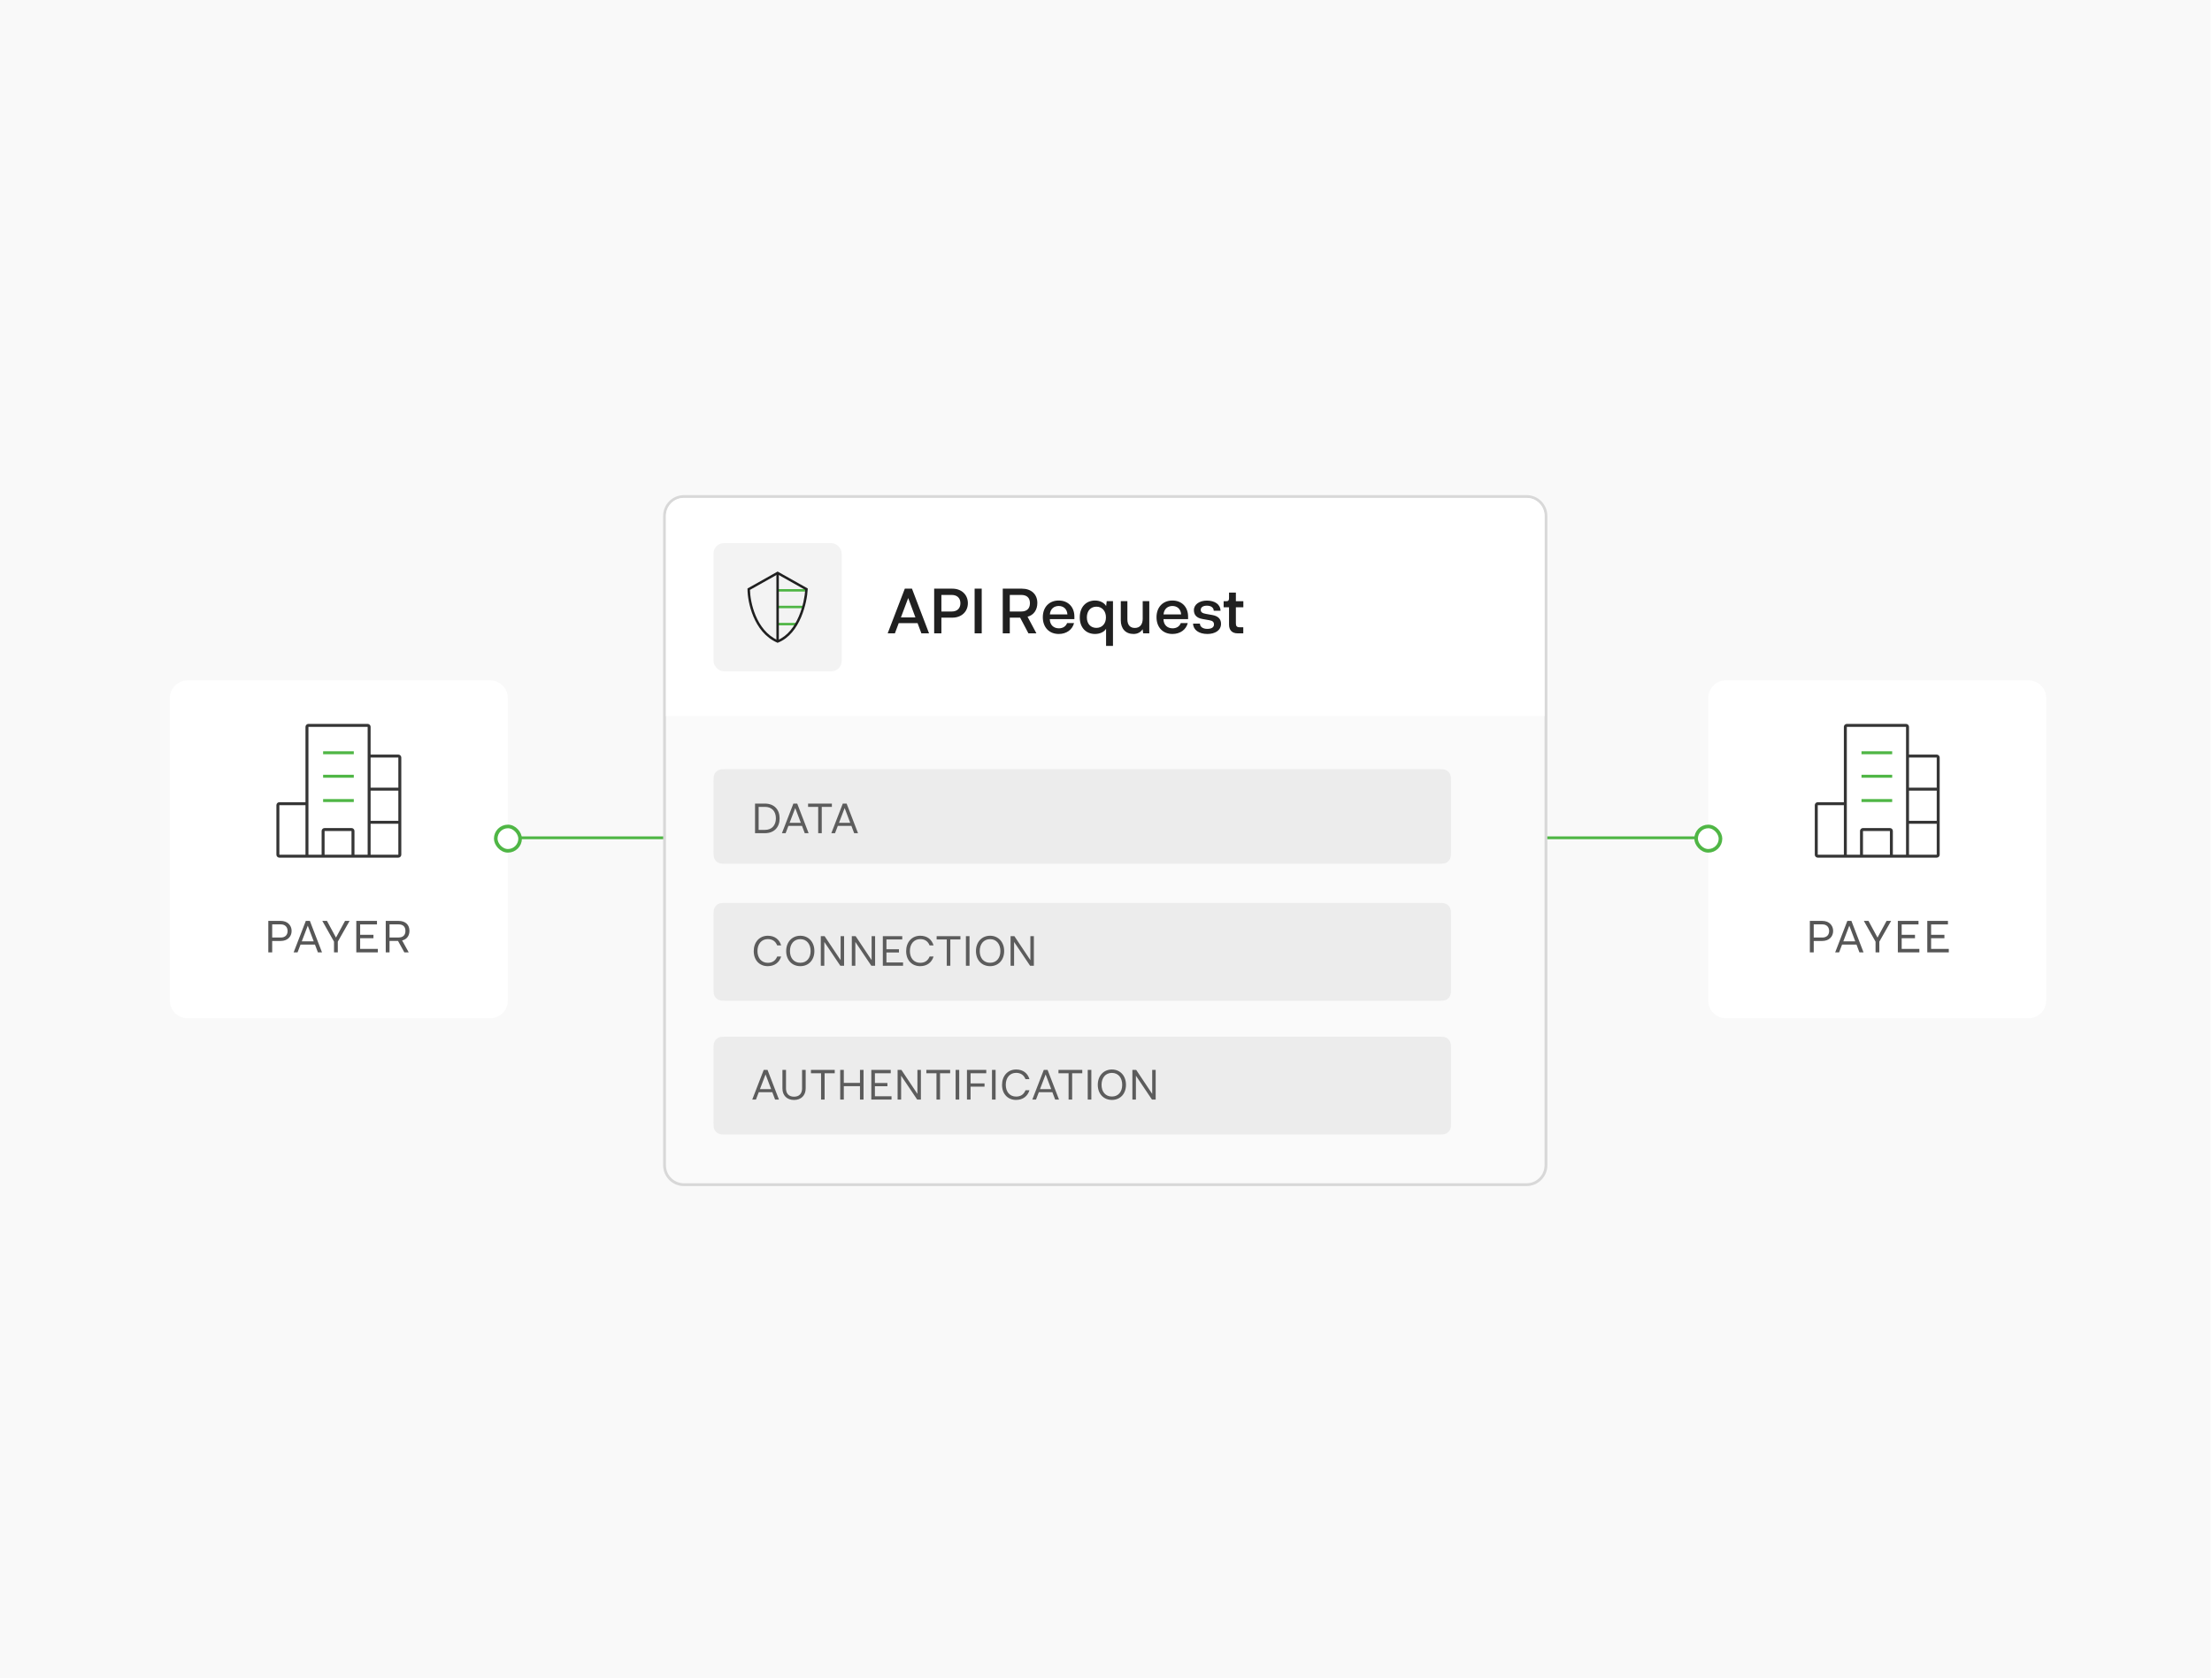 <svg xmlns="http://www.w3.org/2000/svg" fill="none" viewBox="0 0 585 444" height="444" width="585">
<rect fill="#F9F9F9" height="444" width="584.6"></rect>
<line stroke-width="0.74" stroke="#4FB645" y2="221.63" x2="458.06" y1="221.63" x1="128.02"></line>
<path stroke-width="0.74" stroke="#D8D8D8" fill="#FAFAFA" d="M403.728 131.35C406.557 131.35 408.851 133.644 408.851 136.473V308.268C408.85 311.097 406.557 313.39 403.728 313.39H180.873C178.044 313.39 175.75 311.097 175.75 308.268V136.473C175.75 133.644 178.044 131.35 180.873 131.35H403.728Z"></path>
<path fill="white" d="M176.12 136.472C176.12 133.847 178.248 131.72 180.873 131.72H403.728C406.352 131.72 408.48 133.847 408.48 136.472V189.44H176.12V136.472Z"></path>
<rect fill="#F3F3F3" rx="2.738" height="33.908" width="33.908" y="143.676" x="188.7"></rect>
<g clip-path="url(#clip0_1158_16636)">
<path fill="#4FB645" d="M213.164 156.491H205.655V155.844H213.164V156.491ZM212.646 160.893H205.785V160.245H212.646V160.893ZM210.704 165.423H205.785V164.776H210.704V165.423Z" clip-rule="evenodd" fill-rule="evenodd"></path>
<path fill="#202020" d="M205.654 151.197L213.625 155.677L213.615 155.876C213.534 157.579 213.05 160.503 211.859 163.297C210.67 166.087 208.754 168.802 205.774 169.993L205.648 170.043L205.524 169.989C202.365 168.608 200.409 165.863 199.245 163.093C198.081 160.323 197.692 157.49 197.692 155.861V155.672L205.654 151.197ZM198.341 156.049C198.37 157.627 198.759 160.264 199.842 162.842C200.954 165.487 202.78 168.033 205.659 169.34C208.338 168.216 210.123 165.721 211.264 163.043C212.375 160.436 212.852 157.706 212.957 156.044L205.654 151.94L198.341 156.049Z" clip-rule="evenodd" fill-rule="evenodd"></path>
<path fill="#202020" d="M205.33 169.562V151.697H205.977V169.562H205.33Z" clip-rule="evenodd" fill-rule="evenodd"></path>
</g>
<path fill="#202020" d="M243.676 167.544L242.663 164.838H237.683L236.671 167.544H234.762L239.293 155.725H241.186L245.701 167.544H243.676ZM238.264 163.328H242.099L240.19 158.198L238.264 163.328ZM247.057 167.544V155.725H251.854C254.344 155.725 255.971 157.368 255.971 159.56C255.971 161.767 254.328 163.394 251.854 163.394H248.966V167.544H247.057ZM248.966 161.767H251.705C253.182 161.767 253.996 160.904 253.996 159.576C253.996 158.265 253.182 157.385 251.705 157.385H248.966V161.767ZM259.632 155.725V167.544H257.756V155.725H259.632ZM265.197 167.544V155.725H270.259C272.716 155.725 274.343 157.186 274.343 159.51C274.343 161.336 273.38 162.73 271.753 163.145L274.094 167.544H271.986L269.795 163.394H267.056V167.544H265.197ZM267.056 161.767H270.077C271.571 161.767 272.384 160.987 272.384 159.56C272.384 158.149 271.571 157.385 270.077 157.385H267.056V161.767ZM284.139 163.112V163.792H277.632C277.665 165.386 278.711 166.216 280.039 166.216C281.035 166.216 281.865 165.751 282.214 164.822H284.056C283.608 166.548 282.081 167.71 280.006 167.71C277.466 167.71 275.79 165.95 275.79 163.278C275.79 160.622 277.466 158.862 279.989 158.862C282.463 158.862 284.139 160.556 284.139 163.112ZM279.989 160.307C278.778 160.307 277.782 161.054 277.649 162.531H282.297C282.197 161.054 281.218 160.307 279.989 160.307ZM292.685 159.028H294.345V170.864H292.519V166.332C292.004 167.195 290.875 167.71 289.597 167.71C287.257 167.71 285.563 166.083 285.563 163.328C285.563 160.456 287.34 158.862 289.597 158.862C290.925 158.862 292.021 159.443 292.535 160.323L292.685 159.028ZM289.962 166.1C291.39 166.1 292.485 165.071 292.485 163.328C292.485 161.585 291.39 160.473 289.962 160.489C288.468 160.489 287.439 161.585 287.439 163.328C287.439 165.071 288.485 166.1 289.962 166.1ZM302.207 159.028H303.949V167.544H302.323L302.19 166.448C301.725 167.212 300.879 167.71 299.783 167.71C297.658 167.71 296.413 166.282 296.413 164.108V159.028H298.156V163.859C298.156 165.403 298.953 166.133 300.165 166.116C301.493 166.1 302.207 165.154 302.207 163.693V159.028ZM314.21 163.112V163.792H307.703C307.736 165.386 308.782 166.216 310.11 166.216C311.106 166.216 311.936 165.751 312.284 164.822H314.127C313.678 166.548 312.151 167.71 310.076 167.71C307.537 167.71 305.86 165.95 305.86 163.278C305.86 160.622 307.537 158.862 310.06 158.862C312.533 158.862 314.21 160.556 314.21 163.112ZM310.06 160.307C308.848 160.307 307.852 161.054 307.719 162.531H312.367C312.267 161.054 311.288 160.307 310.06 160.307ZM315.531 164.971H317.34C317.357 165.851 318.17 166.365 319.283 166.365C320.395 166.365 321.059 165.95 321.059 165.203C321.059 164.556 320.727 164.207 319.764 164.058L318.054 163.759C316.394 163.477 315.747 162.614 315.747 161.402C315.747 159.875 317.257 158.879 319.183 158.879C321.258 158.879 322.768 159.875 322.785 161.568H320.992C320.976 160.705 320.229 160.224 319.183 160.224C318.187 160.224 317.556 160.639 317.556 161.336C317.556 161.95 317.988 162.232 318.934 162.398L320.611 162.697C322.188 162.979 322.918 163.759 322.918 165.037C322.918 166.797 321.291 167.71 319.316 167.71C317.075 167.71 315.564 166.631 315.531 164.971ZM327.329 167.544C325.852 167.544 325.038 166.714 325.038 165.237V160.655H323.611V159.045H324.341C324.872 159.045 325.038 158.779 325.038 158.248V156.771H326.848V159.045H328.823V160.655H326.848V164.888C326.848 165.569 327.047 165.934 327.844 165.934H328.806V167.544H327.329Z"></path>
<path fill-opacity="0.4" fill="#D8D8D8" d="M188.7 207.277C188.7 205.946 188.7 205.28 188.959 204.772C189.187 204.325 189.551 203.961 189.998 203.734C190.506 203.475 191.171 203.475 192.502 203.475H379.945C381.276 203.475 381.941 203.475 382.45 203.734C382.897 203.961 383.26 204.325 383.488 204.772C383.747 205.28 383.747 205.946 383.747 207.277V224.701C383.747 226.032 383.747 226.697 383.488 227.205C383.26 227.652 382.897 228.016 382.45 228.244C381.941 228.503 381.276 228.503 379.945 228.503H192.502C191.171 228.503 190.506 228.503 189.998 228.244C189.551 228.016 189.187 227.652 188.959 227.205C188.7 226.697 188.7 226.032 188.7 224.701V207.277Z"></path>
<path fill="#202020" d="M199.681 220.413V212.576H202.267C204.776 212.576 206.185 214.186 206.185 216.495C206.185 218.815 204.776 220.413 202.267 220.413H199.681ZM200.635 219.536H202.334C204.121 219.525 205.198 218.326 205.198 216.484C205.198 214.63 204.121 213.453 202.334 213.453H200.635V219.536ZM212.832 220.413L212.099 218.471H208.514L207.77 220.413H206.793L209.824 212.576H210.834L213.853 220.413H212.832ZM208.825 217.66H211.788L210.312 213.764L208.825 217.66ZM217.328 213.453V220.413H216.384V213.453H213.709V212.576H220.003V213.453H217.328ZM225.898 220.413L225.166 218.471H221.581L220.837 220.413H219.86L222.89 212.576H223.9L226.92 220.413H225.898ZM221.891 217.66H224.855L223.379 213.764L221.891 217.66Z" opacity="0.7"></path>
<path fill-opacity="0.4" fill="#D8D8D8" d="M188.7 242.661C188.7 241.331 188.7 240.665 188.959 240.157C189.187 239.71 189.551 239.346 189.998 239.118C190.506 238.859 191.171 238.859 192.502 238.859H379.945C381.276 238.859 381.941 238.859 382.45 239.118C382.897 239.346 383.26 239.71 383.488 240.157C383.747 240.665 383.747 241.331 383.747 242.661V260.949C383.747 262.279 383.747 262.945 383.488 263.453C383.26 263.9 382.897 264.264 382.45 264.492C381.941 264.751 381.276 264.751 379.945 264.751H192.502C191.171 264.751 190.506 264.751 189.998 264.492C189.551 264.264 189.187 263.9 188.959 263.453C188.7 262.945 188.7 262.279 188.7 260.949V242.661Z"></path>
<path fill="#202020" d="M203.055 254.701C204.232 254.701 205.075 254.179 205.542 253.036H206.585C206.119 254.568 204.898 255.589 203.044 255.589C200.824 255.589 199.337 253.969 199.337 251.615C199.337 249.262 200.813 247.542 203.066 247.542C204.898 247.542 206.13 248.53 206.585 250.095H205.542C205.087 248.962 204.221 248.43 203.055 248.43C201.379 248.43 200.325 249.739 200.325 251.582C200.325 253.436 201.379 254.701 203.055 254.701ZM211.66 255.589C209.428 255.589 207.919 253.946 207.919 251.593C207.919 249.24 209.428 247.542 211.66 247.542C213.88 247.542 215.378 249.24 215.378 251.593C215.378 253.946 213.88 255.589 211.66 255.589ZM211.66 254.69C213.336 254.69 214.379 253.447 214.379 251.593C214.379 249.739 213.336 248.441 211.66 248.441C209.961 248.441 208.918 249.739 208.918 251.593C208.918 253.447 209.972 254.69 211.66 254.69ZM217.073 255.489V247.653H218.083L222.312 253.991V247.653H223.233V255.489H222.245L218.005 249.184V255.489H217.073ZM225.275 255.489V247.653H226.286L230.515 253.991V247.653H231.436V255.489H230.448L226.208 249.184V255.489H225.275ZM234.433 254.612H238.828V255.489H233.478V247.653H238.618V248.53H234.433V251.116H237.741V251.971H234.433V254.612ZM243.364 254.701C244.541 254.701 245.385 254.179 245.851 253.036H246.894C246.428 254.568 245.207 255.589 243.353 255.589C241.133 255.589 239.646 253.969 239.646 251.615C239.646 249.262 241.122 247.542 243.375 247.542C245.207 247.542 246.439 248.53 246.894 250.095H245.851C245.396 248.962 244.53 248.43 243.364 248.43C241.688 248.43 240.634 249.739 240.634 251.582C240.634 253.436 241.688 254.701 243.364 254.701ZM251.331 248.53V255.489H250.388V248.53H247.712V247.653H254.006V248.53H251.331ZM256.407 247.653V255.489H255.452V247.653H256.407ZM261.849 255.589C259.617 255.589 258.108 253.946 258.108 251.593C258.108 249.24 259.617 247.542 261.849 247.542C264.069 247.542 265.567 249.24 265.567 251.593C265.567 253.946 264.069 255.589 261.849 255.589ZM261.849 254.69C263.525 254.69 264.568 253.447 264.568 251.593C264.568 249.739 263.525 248.441 261.849 248.441C260.15 248.441 259.107 249.739 259.107 251.593C259.107 253.447 260.161 254.69 261.849 254.69ZM267.262 255.489V247.653H268.272L272.501 253.991V247.653H273.422V255.489H272.434L268.194 249.184V255.489H267.262Z" opacity="0.7"></path>
<path fill-opacity="0.4" fill="#D8D8D8" d="M188.7 278.045C188.7 276.714 188.7 276.049 188.959 275.541C189.187 275.093 189.551 274.73 189.998 274.502C190.506 274.243 191.171 274.243 192.502 274.243H379.945C381.276 274.243 381.941 274.243 382.45 274.502C382.897 274.73 383.26 275.093 383.488 275.541C383.747 276.049 383.747 276.714 383.747 278.045V296.332C383.747 297.663 383.747 298.329 383.488 298.837C383.26 299.284 382.897 299.648 382.45 299.875C381.941 300.134 381.276 300.134 379.945 300.134H192.502C191.171 300.134 190.506 300.134 189.998 299.875C189.551 299.648 189.187 299.284 188.959 298.837C188.7 298.329 188.7 297.663 188.7 296.332V278.045Z"></path>
<path fill="#202020" d="M204.985 290.873L204.252 288.931H200.667L199.923 290.873H198.946L201.977 283.036H202.987L206.006 290.873H204.985ZM200.978 288.12H203.941L202.465 284.224L200.978 288.12ZM207.87 283.036V287.932C207.87 289.33 208.658 290.118 210.001 290.118C211.333 290.118 212.121 289.33 212.121 287.932V283.036H213.076V287.932C213.076 289.785 211.866 290.984 210.001 290.984C208.125 290.984 206.926 289.796 206.926 287.932V283.036H207.87ZM218.085 283.913V290.873H217.141V283.913H214.466V283.036H220.76V283.913H218.085ZM227.434 287.343H223.16V290.873H222.206V283.036H223.16V286.455H227.434V283.036H228.377V290.873H227.434V287.343ZM231.385 289.996H235.78V290.873H230.43V283.036H235.57V283.913H231.385V286.5H234.693V287.354H231.385V289.996ZM237.386 290.873V283.036H238.397L242.626 289.375V283.036H243.547V290.873H242.559L238.319 284.568V290.873H237.386ZM248.608 283.913V290.873H247.665V283.913H244.99V283.036H251.283V283.913H248.608ZM253.684 283.036V290.873H252.73V283.036H253.684ZM260.835 283.913H256.684V286.611H260.38V287.465H256.684V290.873H255.729V283.036H260.835V283.913ZM263.304 283.036V290.873H262.349V283.036H263.304ZM268.723 290.085C269.9 290.085 270.743 289.563 271.21 288.42H272.253C271.787 289.952 270.566 290.973 268.712 290.973C266.492 290.973 265.005 289.352 265.005 286.999C265.005 284.646 266.481 282.925 268.734 282.925C270.566 282.925 271.798 283.913 272.253 285.478H271.21C270.755 284.346 269.889 283.813 268.723 283.813C267.047 283.813 265.993 285.123 265.993 286.966C265.993 288.82 267.047 290.085 268.723 290.085ZM279.053 290.873L278.32 288.931H274.735L273.991 290.873H273.014L276.044 283.036H277.055L280.074 290.873H279.053ZM275.045 288.12H278.009L276.533 284.224L275.045 288.12ZM283.549 283.913V290.873H282.605V283.913H279.93V283.036H286.224V283.913H283.549ZM288.624 283.036V290.873H287.67V283.036H288.624ZM294.066 290.973C291.835 290.973 290.325 289.33 290.325 286.977C290.325 284.624 291.835 282.925 294.066 282.925C296.286 282.925 297.785 284.624 297.785 286.977C297.785 289.33 296.286 290.973 294.066 290.973ZM294.066 290.074C295.742 290.074 296.786 288.831 296.786 286.977C296.786 285.123 295.742 283.825 294.066 283.825C292.368 283.825 291.324 285.123 291.324 286.977C291.324 288.831 292.379 290.074 294.066 290.074ZM299.479 290.873V283.036H300.489L304.718 289.375V283.036H305.64V290.873H304.652L300.412 284.568V290.873H299.479Z" opacity="0.7"></path>
<g filter="url(#filter0_d_1158_16636)">
<path fill="white" d="M44.922 181.551C44.922 178.961 47.022 176.86 49.613 176.86H129.614C132.205 176.86 134.305 178.961 134.305 181.551V261.553C134.305 264.144 132.205 266.244 129.614 266.244H49.613C47.022 266.244 44.922 264.144 44.922 261.553V181.551Z"></path>
</g>
<path fill="#565656" d="M70.96 251.946V243.612H74.231C76.049 243.612 77.123 244.792 77.123 246.268C77.123 247.767 76.049 248.924 74.231 248.924H71.988V251.946H70.96ZM71.988 248.015H74.254C75.423 248.015 76.06 247.319 76.06 246.292C76.06 245.264 75.411 244.533 74.254 244.533H71.988V248.015ZM84.076 251.946L83.297 249.88H79.484L78.693 251.946H77.654L80.877 243.612H81.951L85.162 251.946H84.076ZM79.814 249.019H82.966L81.396 244.875L79.814 249.019ZM88.335 249.101L85.242 243.612H86.47L88.855 248.027L91.251 243.612H92.456L89.339 249.101V251.946H88.335V249.101ZM95.247 251.014H99.922V251.946H94.232V243.612H99.698V244.544H95.247V247.295H98.765V248.204H95.247V251.014ZM102.016 251.946V243.612H105.404C107.222 243.612 108.285 244.639 108.285 246.244C108.285 247.519 107.6 248.499 106.349 248.782L108.096 251.946H106.939L105.262 248.912H103.019V251.946H102.016ZM103.019 248.003H105.404C106.585 248.003 107.222 247.378 107.222 246.268C107.222 245.146 106.585 244.533 105.404 244.533H103.019V248.003Z"></path>
<path stroke-width="0.782" stroke="#202020" d="M81.18 212.609H73.882C73.666 212.609 73.491 212.784 73.491 213V226.1C73.491 226.316 73.666 226.491 73.882 226.491H81.18M81.18 212.609V192.284C81.18 192.068 81.355 191.893 81.571 191.893H97.233C97.449 191.893 97.624 192.068 97.624 192.284V200.008M81.18 212.609V226.491M97.624 200.008H105.349C105.565 200.008 105.74 200.183 105.74 200.399V208.764M97.624 200.008V208.764M81.18 226.491H85.451M97.624 217.521V225.85V226.491M97.624 217.521H105.74M97.624 217.521V208.764M105.74 217.521V226.1C105.74 226.316 105.565 226.491 105.349 226.491H97.624M105.74 217.521V208.764M97.624 208.764H105.74M85.451 226.491V219.834C85.451 219.618 85.626 219.443 85.842 219.443H92.962C93.178 219.443 93.353 219.618 93.353 219.834V226.491M85.451 226.491H93.353M93.353 226.491H97.624" opacity="0.9"></path>
<path stroke-width="0.782" stroke="#4FB645" d="M85.452 211.776H93.568M85.452 205.348H93.568M85.452 199.133H93.568"></path>
<g filter="url(#filter1_d_1158_16636)">
<path fill="white" d="M451.774 181.551C451.774 178.961 453.875 176.86 456.465 176.86H536.467C539.058 176.86 541.158 178.961 541.158 181.551V261.553C541.158 264.144 539.058 266.244 536.467 266.244H456.465C453.875 266.244 451.774 264.144 451.774 261.553V181.551Z"></path>
</g>
<path fill="#565656" d="M478.644 251.946V243.612H481.915C483.733 243.612 484.807 244.792 484.807 246.268C484.807 247.767 483.733 248.924 481.915 248.924H479.672V251.946H478.644ZM479.672 248.015H481.938C483.107 248.015 483.744 247.319 483.744 246.292C483.744 245.264 483.095 244.533 481.938 244.533H479.672V248.015ZM491.76 251.946L490.981 249.88H487.168L486.377 251.946H485.338L488.561 243.612H489.635L492.846 251.946H491.76ZM487.498 249.019H490.65L489.08 244.875L487.498 249.019ZM496.019 249.101L492.926 243.612H494.154L496.539 248.027L498.935 243.612H500.139L497.023 249.101V251.946H496.019V249.101ZM502.931 251.014H507.606V251.946H501.916V243.612H507.382V244.544H502.931V247.295H506.449V248.204H502.931V251.014ZM510.715 251.014H515.39V251.946H509.7V243.612H515.166V244.544H510.715V247.295H514.233V248.204H510.715V251.014Z"></path>
<path stroke-width="0.782" stroke="#202020" d="M488.031 212.609H480.734C480.518 212.609 480.343 212.784 480.343 213V226.1C480.343 226.316 480.518 226.491 480.734 226.491H488.031M488.031 212.609V192.284C488.031 192.068 488.206 191.893 488.422 191.893H504.085C504.301 191.893 504.476 192.068 504.476 192.284V200.008M488.031 212.609V226.491M504.476 200.008H512.201C512.416 200.008 512.591 200.183 512.591 200.399V208.764M504.476 200.008V208.764M488.031 226.491H492.303M504.476 217.521V225.85V226.491M504.476 217.521H512.591M504.476 217.521V208.764M512.591 217.521V226.1C512.591 226.316 512.416 226.491 512.201 226.491H504.476M512.591 217.521V208.764M504.476 208.764H512.591M492.303 226.491V219.834C492.303 219.618 492.478 219.443 492.693 219.443H499.814C500.03 219.443 500.205 219.618 500.205 219.834V226.491M492.303 226.491H500.205M500.205 226.491H504.476" opacity="0.9"></path>
<path stroke-width="0.782" stroke="#4FB645" d="M492.304 211.776H500.419M492.304 205.348H500.419M492.304 199.133H500.419"></path>
<rect stroke-width="0.953" stroke="#4FB645" fill="white" rx="3.223" height="6.447" width="6.447" y="218.629" x="131.106"></rect>
<rect stroke-width="0.953" stroke="#4FB645" fill="white" rx="3.223" height="6.447" width="6.447" y="218.629" x="448.565"></rect>
<defs>
<filter color-interpolation-filters="sRGB" filterUnits="userSpaceOnUse" height="95.639" width="95.639" y="176.86" x="41.794" id="filter0_d_1158_16636">
<feFlood result="BackgroundImageFix" flood-opacity="0"></feFlood>
<feColorMatrix result="hardAlpha" values="0 0 0 0 0 0 0 0 0 0 0 0 0 0 0 0 0 0 127 0" type="matrix" in="SourceAlpha"></feColorMatrix>
<feOffset dy="3.127"></feOffset>
<feGaussianBlur stdDeviation="1.564"></feGaussianBlur>
<feColorMatrix values="0 0 0 0 0 0 0 0 0 0 0 0 0 0 0 0 0 0 0.05 0" type="matrix"></feColorMatrix>
<feBlend result="effect1_dropShadow_1158_16636" in2="BackgroundImageFix" mode="normal"></feBlend>
<feBlend result="shape" in2="effect1_dropShadow_1158_16636" in="SourceGraphic" mode="normal"></feBlend>
</filter>
<filter color-interpolation-filters="sRGB" filterUnits="userSpaceOnUse" height="95.639" width="95.639" y="176.86" x="448.647" id="filter1_d_1158_16636">
<feFlood result="BackgroundImageFix" flood-opacity="0"></feFlood>
<feColorMatrix result="hardAlpha" values="0 0 0 0 0 0 0 0 0 0 0 0 0 0 0 0 0 0 127 0" type="matrix" in="SourceAlpha"></feColorMatrix>
<feOffset dy="3.127"></feOffset>
<feGaussianBlur stdDeviation="1.564"></feGaussianBlur>
<feColorMatrix values="0 0 0 0 0 0 0 0 0 0 0 0 0 0 0 0 0 0 0.05 0" type="matrix"></feColorMatrix>
<feBlend result="effect1_dropShadow_1158_16636" in2="BackgroundImageFix" mode="normal"></feBlend>
<feBlend result="shape" in2="effect1_dropShadow_1158_16636" in="SourceGraphic" mode="normal"></feBlend>
</filter>
<clipPath id="clip0_1158_16636">
<rect transform="translate(195.298 150.273)" fill="white" height="20.713" width="20.713"></rect>
</clipPath>
</defs>
</svg>
